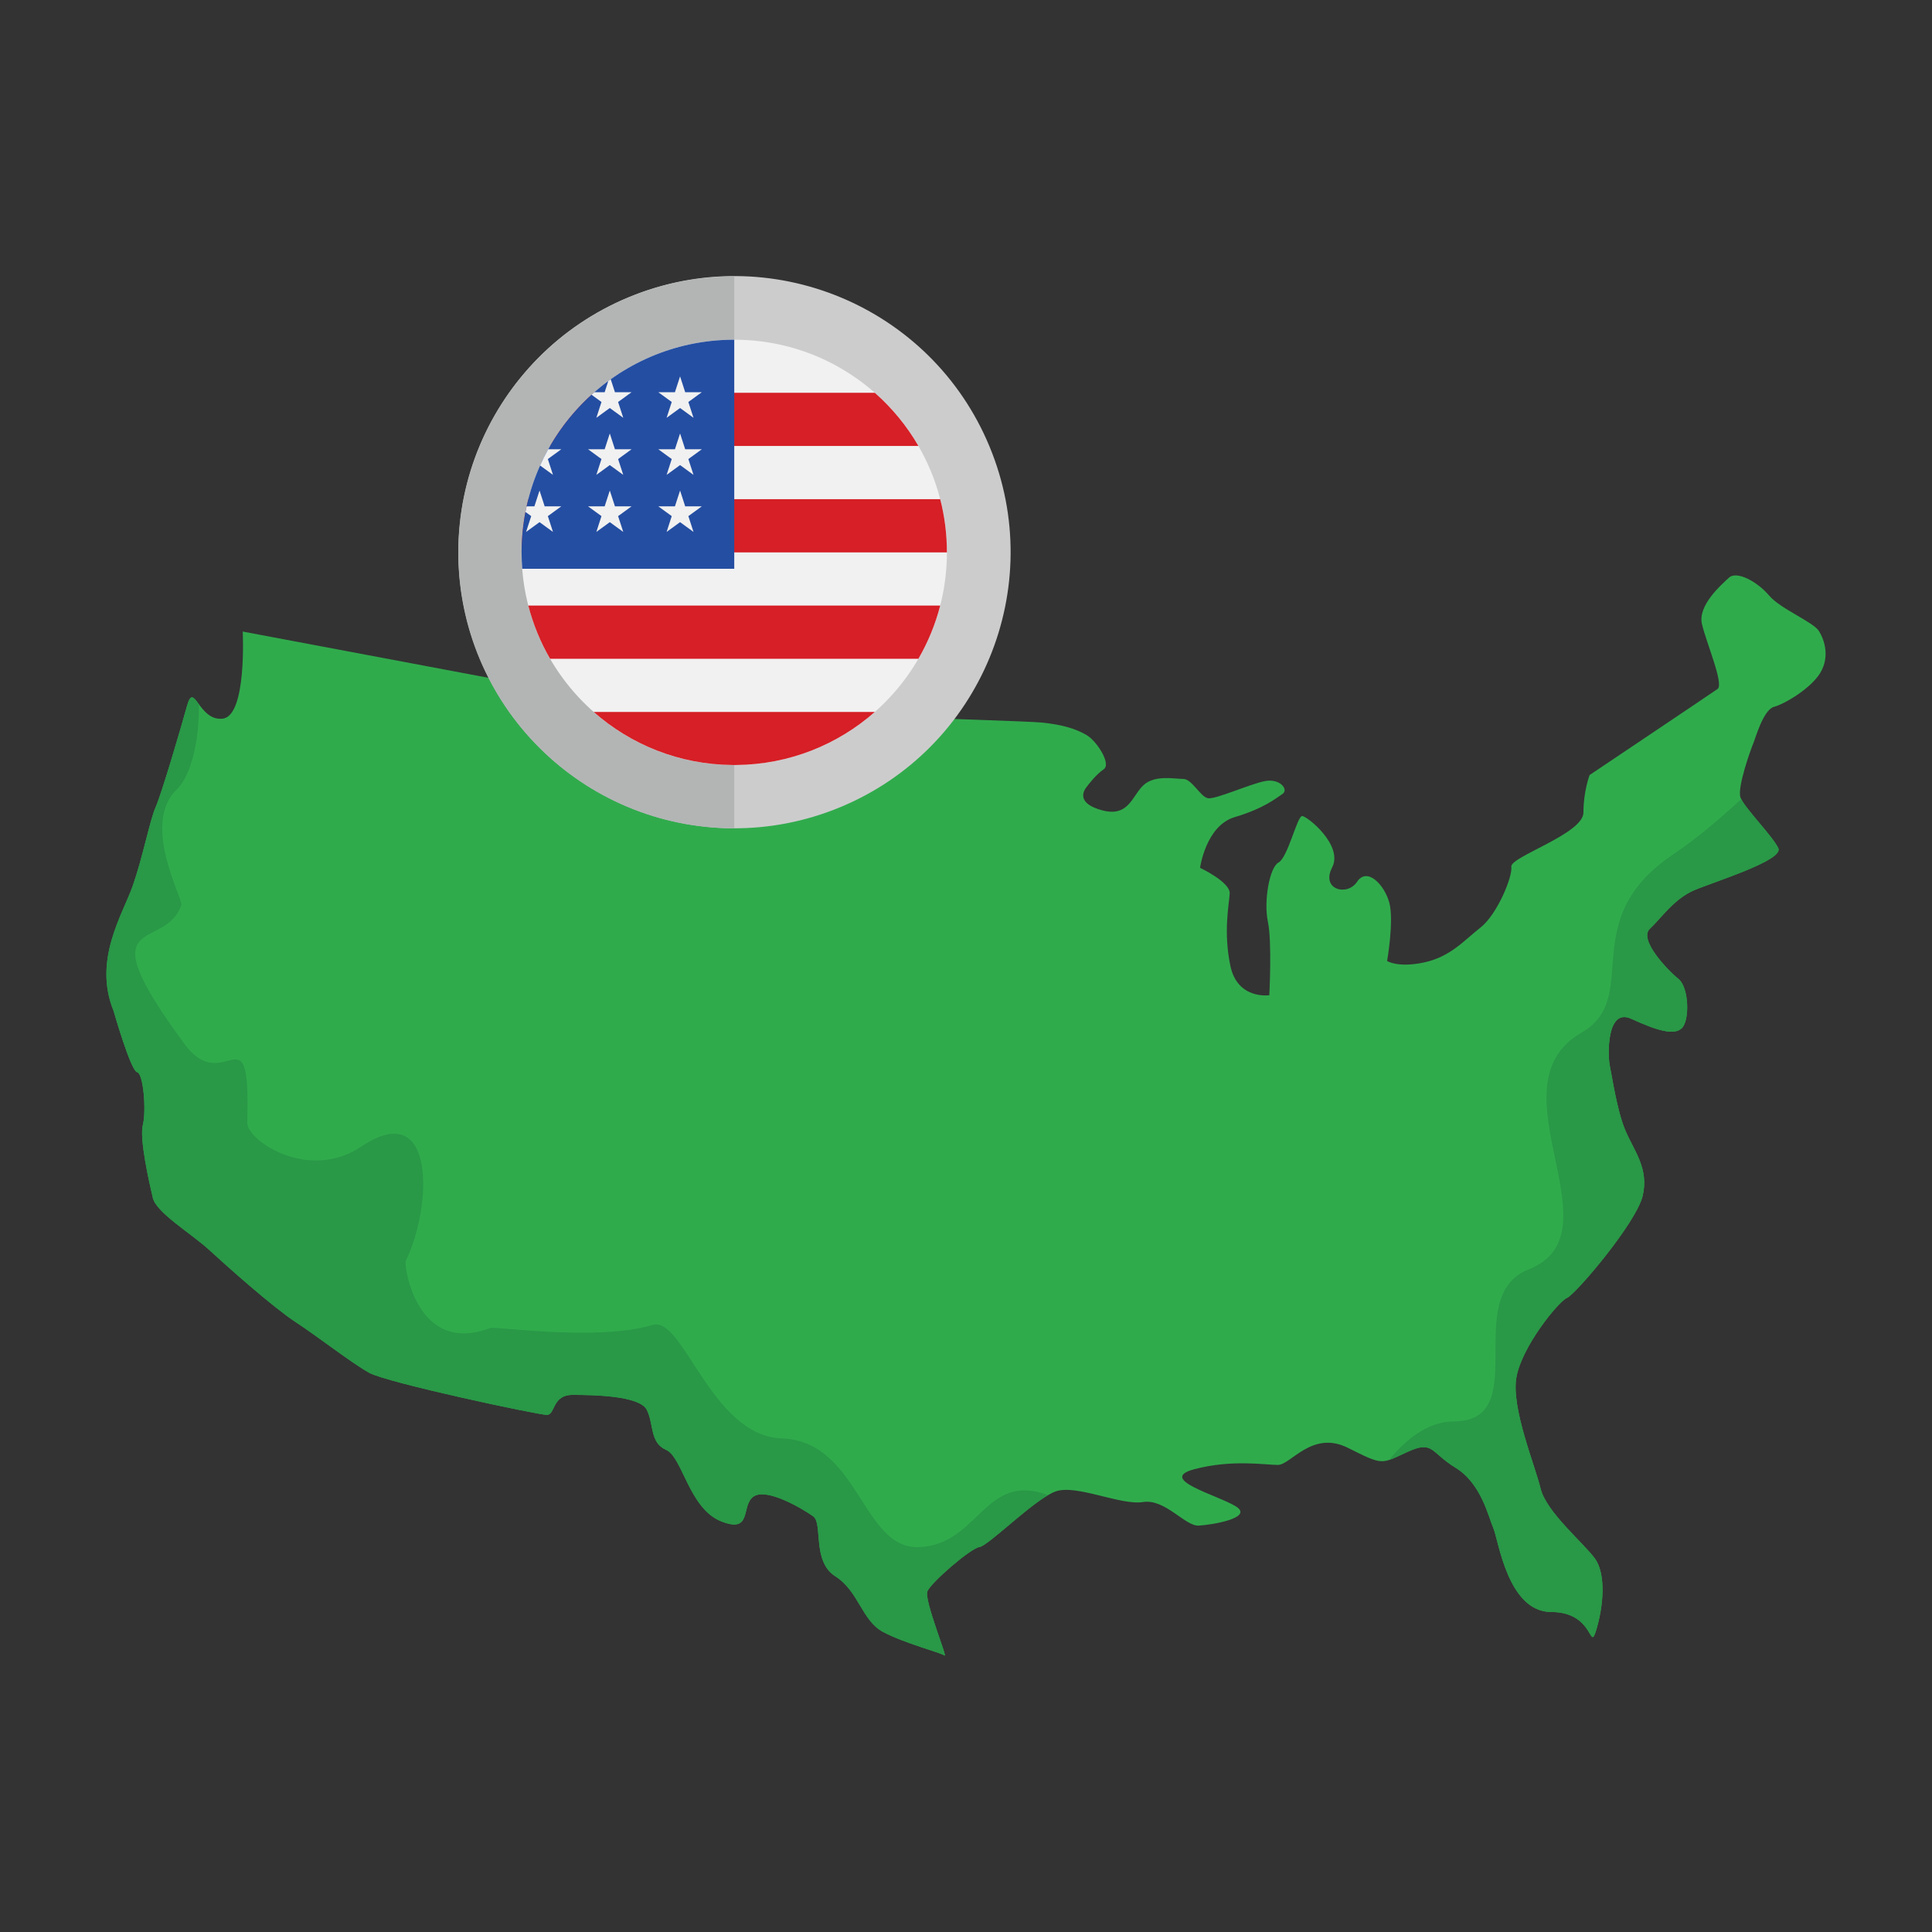 <svg enable-background="new 0 0 283.465 283.465" height="512" viewBox="0 0 283.465 283.465" width="512" xmlns="http://www.w3.org/2000/svg"><rect x="0" y="0" width="283.465" height="283.465" fill="#333333" stroke="none"/><g id="Layer_1_14_"><g clip-rule="evenodd" fill-rule="evenodd"><g><path d="m16.661 148.305s2.514 8.798 3.457 9.008 1.362 5.76.838 7.751c-.524 1.99.943 8.484 1.467 10.684.524 2.199 5.656 5.237 8.274 7.646 2.619 2.409 9.321 8.381 12.673 10.58s8.17 5.972 10.788 7.438c2.619 1.466 24.823 6.182 26.08 6.182s.733-2.933 3.771-2.933c3.037 0 9.847.105 10.894 2.2s.418 4.818 2.828 5.866c2.409 1.048 3.352 8.593 8.065 10.478s2.827-2.409 4.818-3.666 7.226 1.886 8.693 2.933-.209 6.597 3.247 8.798c3.457 2.2 3.875 6.498 7.018 8.173 3.143 1.676 8.485 3.038 9.009 3.457s-3.037-8.17-2.514-9.427c.524-1.257 6.283-6.285 7.646-6.494 1.362-.209 8.168-7.12 11.205-8.168s9.531 2.096 12.779 1.572c3.247-.524 6.18 3.56 8.17 3.455 1.991-.104 8.17-1.151 5.447-2.827s-11.626-3.981-6.075-5.447 10.368-.628 12.254-.628 5.025-5.131 10.263-2.512c5.238 2.618 4.819 2.409 8.694.629 3.876-1.781 3.351-.001 7.122 2.304s4.818 7.228 5.551 8.904c.734 1.676 2.095 12.255 8.484 12.255s5.551 6.076 6.599 2.62 1.467-8.171-.209-10.475-7.123-6.807-7.961-10.264-4.293-11.731-3.561-16.234c.733-4.504 6.18-11.207 7.436-11.731 1.257-.524 10.161-10.998 11.104-14.978s-1.257-6.598-2.514-9.531-1.99-8.064-2.304-9.531c-.315-1.467-.524-8.588 3.142-6.912 3.665 1.676 6.284 2.515 7.436 1.362 1.152-1.152 1.048-5.97-.524-7.227s-5.866-5.762-4.19-7.333c1.676-1.57 3.561-4.399 6.494-5.656s13.2-4.398 12.362-6.179c-.838-1.782-5.027-5.971-5.551-7.438-.524-1.466 1.57-7.226 1.885-7.96.314-.734 1.466-4.923 3.037-5.342 1.572-.419 5.448-2.723 6.809-5.027s.628-4.714-.21-6.075-5.656-3.247-7.332-5.237c-1.676-1.991-4.714-3.665-5.866-2.619-1.152 1.047-4.609 4.086-3.98 6.809s3.276 8.84 2.29 9.533c-.986.694-18.769 12.622-18.769 12.622s-.907 2.355-.907 5.497-10.791 6.494-10.581 7.961-2.094 7.018-4.503 8.903c-2.41 1.885-4.4 4.295-8.275 5.132-3.876.838-5.446-.209-5.446-.209s1.046-5.971.314-8.59c-.733-2.619-3.248-5.238-4.714-3.038-1.466 2.201-5.342 1.151-3.666-2.095 1.676-3.247-3.667-7.541-4.4-7.541s-2.095 6.076-3.456 6.808c-1.361.733-2.198 5.761-1.571 8.694.628 2.933.209 10.788.209 10.788s-4.66.684-5.708-4.292-.209-8.957-.105-10.632c.105-1.676-4.348-3.771-4.348-3.771s.838-6.179 5.08-7.436 6.076-2.775 7.018-3.404-.367-2.305-2.566-1.886-7.281 2.723-8.38 2.514-2.356-2.828-3.613-2.828-4.138-.628-5.814.89-2.147 4.765-6.075 3.718-2.67-2.932-2.356-3.351c.313-.419 1.415-1.887 2.566-2.672 1.152-.785-.998-4.137-2.518-5.027-1.519-.89-3.457-1.518-6.599-1.833-3.142-.314-56.354-1.897-56.354-1.897l-60.85-11.452s.628 12.36-2.933 12.779-4.19-5.655-5.237-1.885-3.771 12.987-4.609 14.873-1.884 7.332-3.351 11.522c-1.466 4.19-5.866 10.893-2.821 18.352z" fill="#30ab4c"/><path d="m16.661 148.305s2.514 8.798 3.457 9.008 1.362 5.76.838 7.751c-.524 1.99.943 8.484 1.467 10.684.524 2.199 5.656 5.237 8.274 7.646 2.619 2.409 9.321 8.381 12.673 10.58s8.17 5.972 10.788 7.438c2.619 1.466 24.823 6.182 26.08 6.182s.733-2.933 3.771-2.933c3.037 0 9.847.105 10.894 2.2s.418 4.818 2.828 5.866c2.409 1.048 3.352 8.593 8.065 10.478s2.827-2.409 4.818-3.666 7.226 1.886 8.693 2.933-.209 6.597 3.247 8.798c3.457 2.2 3.875 6.498 7.018 8.173 3.143 1.676 8.485 3.038 9.009 3.457s-3.037-8.17-2.514-9.427c.524-1.257 6.283-6.285 7.646-6.494 1.209-.185 6.709-5.653 10.053-7.611-9.326-3.517-10.138 7.332-18.964 7.632-8.329.284-8.749-15.549-20.111-15.957-10.37-.372-14.415-18.006-18.926-16.65-8.143 2.446-23.1.171-23.844.454-10.844 4.131-12.691-9.238-12.389-9.851 3.864-7.866 4.534-24.188-6.537-16.759-7.753 5.203-16.798-.924-16.722-3.556.497-17.246-3.239-3.423-9.217-11.527-14.632-19.835-2.88-13.341-.455-20.35.309-.892-5.944-11.849-.694-16.938 2.32-2.249 3.358-7.768 3.272-12.54-.771-1.043-1.198-1.704-1.736.233-1.047 3.77-3.771 12.987-4.609 14.873s-1.884 7.332-3.351 11.522c-1.467 4.189-5.867 10.892-2.822 18.351zm187.163 65.9c.665-.216 1.446-.611 2.626-1.153 3.876-1.781 3.351-.001 7.122 2.304s4.818 7.228 5.551 8.904c.734 1.676 2.095 12.255 8.484 12.255s5.551 6.076 6.599 2.62 1.467-8.171-.209-10.475-7.123-6.807-7.961-10.264-4.293-11.731-3.561-16.234c.733-4.504 6.18-11.207 7.436-11.731 1.257-.524 10.161-10.998 11.104-14.978s-1.257-6.598-2.514-9.531-1.99-8.064-2.304-9.531c-.315-1.467-.524-8.588 3.142-6.912 3.665 1.676 6.284 2.515 7.436 1.362 1.152-1.152 1.048-5.97-.524-7.227s-5.866-5.762-4.19-7.333c1.676-1.57 3.561-4.399 6.494-5.656s13.2-4.398 12.362-6.179c-.793-1.688-4.594-5.535-5.438-7.183-2.65 2.361-5.67 5.17-10.143 8.205-14.225 9.65-4.34 20.896-13.299 26.047-13.651 7.849 5.829 29.373-7.757 34.739-10.108 3.991.859 22.312-11.097 22.312-3.848-.002-7.278 3.018-9.359 5.639z" fill="#299847"/></g><g><ellipse cx="107.729" cy="81.042" fill="#cdcccd" rx="40.492" ry="40.492" transform="matrix(.924 -.383 .383 .924 -22.813 47.395)"/><path d="m107.73 121.534c-22.363 0-40.492-18.128-40.492-40.491s18.128-40.492 40.492-40.492z" fill="#b3b5b5"/><g><path d="m107.453 49.844h.553c17.105.149 30.925 14.059 30.925 31.198 0 17.141-13.819 31.051-30.925 31.2h-.553c-17.105-.149-30.925-14.059-30.925-31.2 0-17.139 13.82-31.049 30.925-31.198z" fill="#f1f1f1"/><path d="m80.708 65.433h54.043c-1.701-2.939-3.869-5.571-6.4-7.804h-41.243c-2.532 2.233-4.699 4.865-6.4 7.804z" fill="#d61f26"/><path d="m76.528 81.046h62.402v-.004c0-2.693-.34-5.307-.982-7.8h-60.438c-.641 2.493-.982 5.107-.982 7.8z" fill="#d61f26"/><path d="m80.71 96.654h54.039c1.4-2.416 2.483-5.037 3.198-7.806h-60.435c.715 2.769 1.798 5.39 3.198 7.806z" fill="#d61f26"/><path d="m128.349 104.458h-41.239c5.433 4.789 12.547 7.716 20.343 7.783h.553c7.795-.067 14.91-2.993 20.343-7.783z" fill="#d61f26"/><path d="m76.621 83.449h31.11v-33.605h-.278c-17.105.149-30.925 14.059-30.925 31.198 0 .809.034 1.612.093 2.407z" fill="#244ea2"/><g fill="#f1f1f1"><path d="m79.241 68.297 1.894 1.377-.755-2.321 1.974-1.436h-1.92c-.43.773-.83 1.568-1.193 2.38z"/><path d="m79.915 74.291-.754-2.319-.753 2.319h-1.146l-.168.82.847.616-.755 2.319 1.975-1.436 1.974 1.436-.755-2.319 1.974-1.436z"/><path d="m89.469 63.598-.753 2.319h-2.437l1.97 1.436-.752 2.321 1.972-1.436 1.976 1.436-.757-2.321 1.976-1.436h-2.438z"/><path d="m90.226 74.291-.757-2.319-.753 2.319h-2.437l1.97 1.436-.752 2.319 1.972-1.436 1.976 1.436-.757-2.319 1.976-1.436z"/><path d="m100.532 74.291-.751-2.319-.755 2.319h-2.439l1.972 1.436-.752 2.319 1.974-1.436 1.972 1.436-.755-2.319 1.974-1.436z"/><path d="m99.781 63.598-.755 2.319h-2.439l1.972 1.436-.752 2.321 1.974-1.436 1.972 1.436-.755-2.321 1.974-1.436h-2.44z"/><path d="m89.248 55.905-.532 1.64h-1.514l-.414.37 1.461 1.066-.752 2.319 1.972-1.436 1.976 1.436-.757-2.319 1.976-1.436h-2.438l-.621-1.901z"/><path d="m99.781 55.224-.755 2.321h-2.439l1.972 1.436-.752 2.319 1.974-1.436 1.972 1.436-.755-2.319 1.974-1.436h-2.44z"/></g></g></g></g></g></svg>